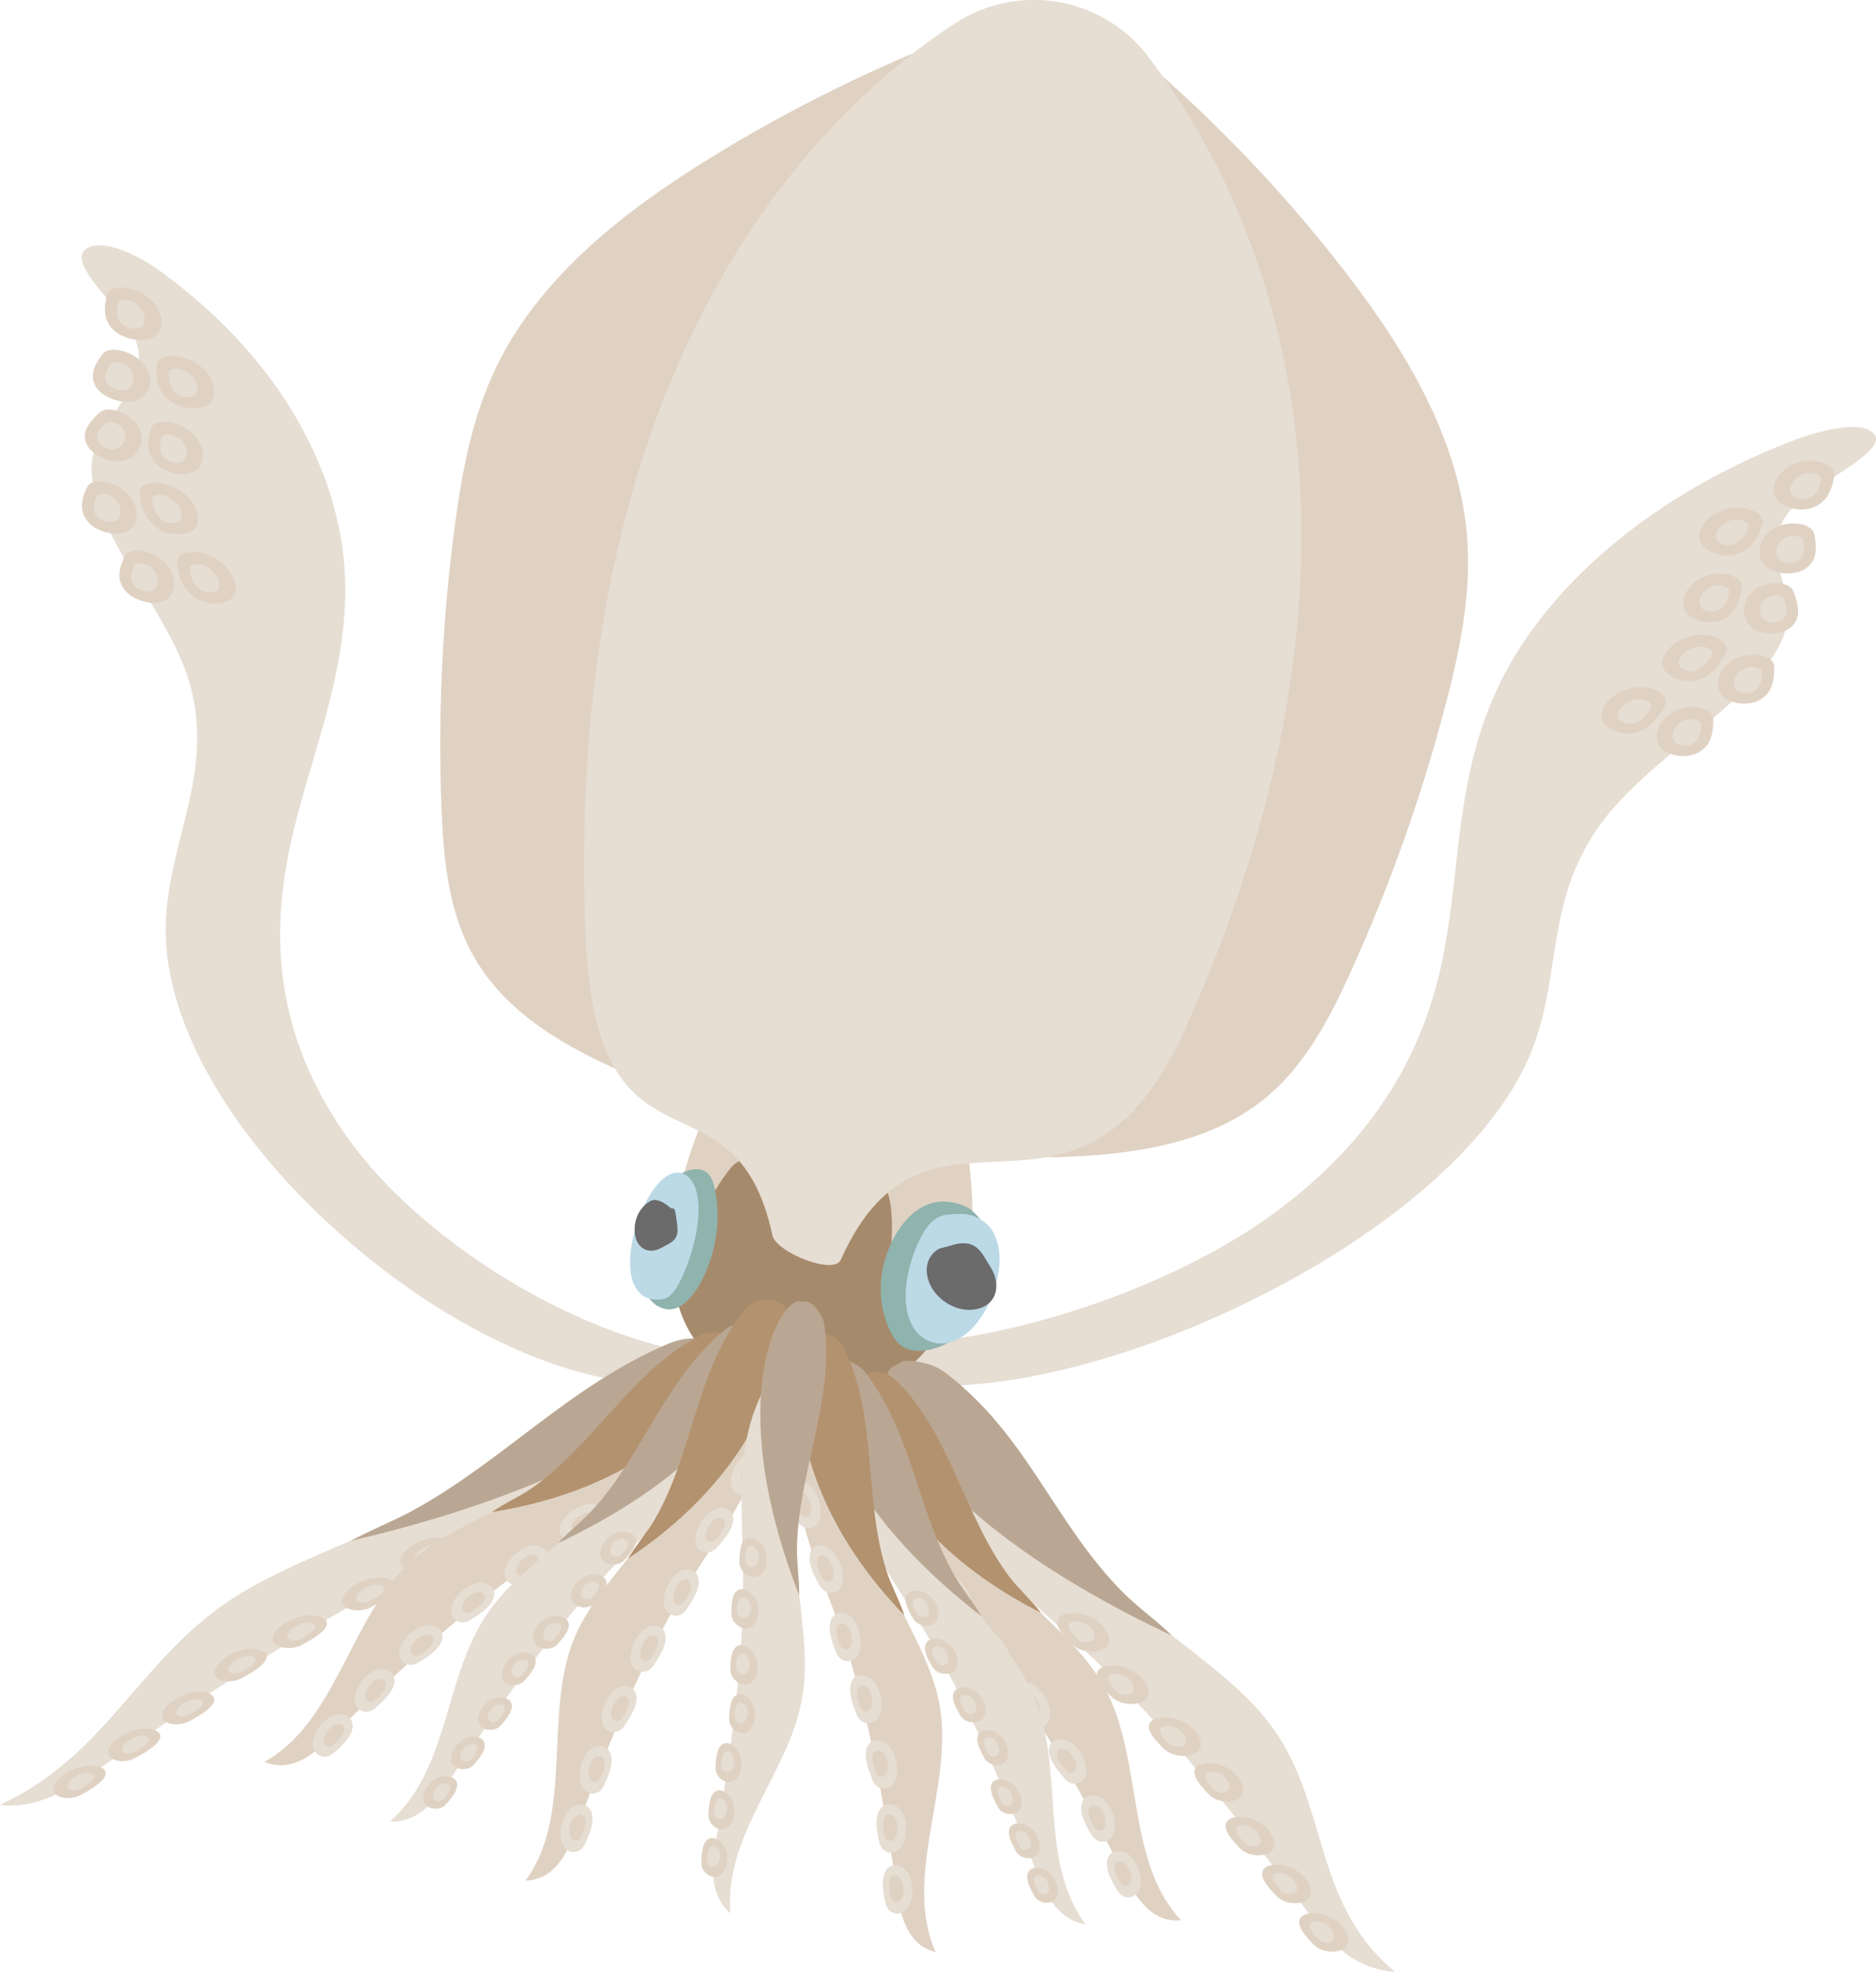 <?xml version="1.0" encoding="UTF-8"?>
<svg id="_レイヤー_2" data-name="レイヤー 2" xmlns="http://www.w3.org/2000/svg" width="120" height="126.15" viewBox="0 0 120 126.15">
  <defs>
    <style>
      .cls-1 {
        fill: #baa793;
      }

      .cls-2 {
        fill: #a68a6c;
      }

      .cls-3 {
        fill: #8fb3ad;
      }

      .cls-4 {
        fill: #6b6b6b;
      }

      .cls-5 {
        fill: #b3926f;
      }

      .cls-6 {
        fill: #e0d2c3;
      }

      .cls-7 {
        fill: #e6ddd3;
      }

      .cls-8 {
        fill: #bcd9e6;
      }
    </style>
  </defs>
  <g id="_コンテンツ" data-name="コンテンツ">
    <g>
      <g>
        <g>
          <g>
            <path class="cls-7" d="M47.2,86.88c-9.03-.37-19.94-7.16-24.83-13.91-4.9-6.75-5.03-13.25-3.8-18.91,1.23-5.66,3.7-10.89,3.5-17.03-.19-6.14-3.59-13.62-11.62-19.54-1.38-1.02-3.43-2.1-4.62-1.72-1.83.59.97,3.08,2.24,4.87,2.48,3.47-1.42,5.5-2.1,8.4-.9,3.84,3.98,8.98,5.77,13.53,2.5,6.34-1.14,11.13-1.14,16.93,0,6.08,4.26,13.4,11.45,19.69,3.48,3.05,7.75,5.93,12.44,7.73,4.7,1.81,9.83,2.38,12.69-.05Z"/>
            <g>
              <g>
                <path class="cls-6" d="M6.84,18.88c-.18.74-.29,1.61.5,2.3.73.63,2.11.76,2.66.26.22-.2.31-.46.33-.74.04-.66-.39-1.44-1.21-1.92s-2.11-.58-2.28.1Z"/>
                <path class="cls-6" d="M6.53,22.67c-.45.63-.89,1.4-.33,2.17.52.71,1.89,1.09,2.65.74.29-.14.49-.36.61-.6.29-.59.13-1.37-.54-1.96s-1.97-.93-2.39-.34Z"/>
                <path class="cls-6" d="M10.02,23.38c-.03.77.02,1.68.9,2.3.82.57,2.16.58,2.6,0,.17-.22.21-.5.18-.79-.08-.68-.63-1.44-1.51-1.85s-2.13-.39-2.16.33Z"/>
                <path class="cls-6" d="M6.33,26.42c-.58.55-1.18,1.24-.77,2.03.37.73,1.65,1.24,2.47.99.32-.1.56-.29.73-.51.41-.53.41-1.29-.13-1.93s-1.76-1.09-2.3-.58Z"/>
                <path class="cls-6" d="M9.64,27.45c-.19.73-.33,1.6.42,2.29.69.63,2.02.78,2.57.28.22-.19.31-.46.34-.73.06-.66-.33-1.44-1.12-1.92s-2.04-.59-2.21.08Z"/>
                <path class="cls-6" d="M5.57,31.16c-.31.68-.59,1.51.08,2.25.61.68,1.95.95,2.59.53.25-.17.39-.41.46-.67.16-.63-.12-1.42-.85-1.96s-1.99-.77-2.28-.14Z"/>
                <path class="cls-6" d="M8.93,31.57c.1.79.31,1.72,1.24,2.28.86.51,2.11.4,2.42-.22.12-.24.11-.53.03-.82-.19-.69-.84-1.42-1.73-1.76s-2.05-.2-1.95.53Z"/>
                <path class="cls-6" d="M7.97,35.58c-.31.68-.59,1.51.08,2.25.61.68,1.95.95,2.59.53.25-.17.39-.41.46-.67.16-.63-.12-1.42-.85-1.96-.73-.54-1.99-.77-2.28-.14Z"/>
                <path class="cls-6" d="M11.33,36c.1.79.31,1.72,1.24,2.28.86.51,2.11.4,2.42-.22.12-.24.11-.53.03-.82-.19-.69-.84-1.42-1.73-1.76s-2.05-.2-1.95.53Z"/>
              </g>
              <g>
                <path class="cls-7" d="M7.54,19.46c-.08.4-.13.89.27,1.26.36.34,1.04.41,1.3.13.1-.11.15-.25.15-.41.01-.36-.2-.79-.61-1.05s-1.04-.3-1.11.07Z"/>
                <path class="cls-7" d="M7.04,23.34c-.23.35-.46.77-.19,1.18.25.38.92.57,1.3.37.15-.08.25-.2.31-.34.15-.32.08-.75-.25-1.06s-.96-.47-1.17-.15Z"/>
                <path class="cls-7" d="M10.8,23.91c0,.42.04.92.49,1.26.41.31,1.07.32,1.27,0,.08-.12.09-.28.07-.43-.05-.37-.34-.79-.78-1.01s-1.05-.21-1.05.18Z"/>
                <path class="cls-7" d="M6.7,27.1c-.3.31-.61.69-.43,1.11.17.39.8.63,1.21.48.16-.06.28-.17.37-.29.21-.29.23-.7-.03-1.03s-.85-.55-1.13-.27Z"/>
                <path class="cls-7" d="M10.3,28.04c-.09.4-.15.88.22,1.25.34.34,1,.41,1.26.14.1-.11.15-.25.16-.4.02-.36-.17-.78-.56-1.04s-1-.31-1.08.06Z"/>
                <path class="cls-7" d="M6.16,31.79c-.15.38-.29.83.03,1.23.3.36.95.5,1.27.26.12-.09.19-.23.23-.37.08-.34-.06-.77-.41-1.06s-.98-.4-1.12-.05Z"/>
                <path class="cls-7" d="M9.74,32.04c.07.43.2.94.67,1.25.44.28,1.05.23,1.18-.11.05-.13.04-.29,0-.45-.11-.38-.45-.77-.9-.97s-1.02-.12-.95.28Z"/>
                <path class="cls-7" d="M8.55,36.22c-.15.38-.29.83.03,1.23.3.36.95.5,1.27.26.12-.09.19-.23.23-.37.08-.34-.06-.77-.41-1.06s-.98-.4-1.12-.05Z"/>
                <path class="cls-7" d="M12.14,36.47c.07.43.2.94.67,1.25.44.28,1.05.23,1.18-.11.05-.13.04-.29,0-.45-.11-.38-.45-.77-.9-.97s-1.02-.12-.95.28Z"/>
              </g>
            </g>
          </g>
          <g>
            <path class="cls-7" d="M52.02,85.75c8.8,1.47,21.92-2.68,29.28-8,7.35-5.33,10.04-11.38,11.08-16.93,1.05-5.54.74-10.94,3.34-16.64,2.6-5.71,8.8-12.03,18.82-15.94,1.73-.67,4.11-1.28,5.1-.68,1.52.92-2.14,2.69-4.06,4.1-3.74,2.75-.81,5.43-1.29,8.28-.65,3.78-7.35,7.6-10.86,11.49-4.9,5.43-3.29,10.65-5.57,16.07-2.39,5.69-9.35,11.68-18.72,16.12-4.54,2.15-9.76,3.98-14.97,4.73-5.21.74-10.36.24-12.14-2.6Z"/>
            <g>
              <g>
                <path class="cls-6" d="M117.33,30.46c-.14.77-.39,1.65-1.37,2.01-.9.33-2.16-.05-2.44-.74-.11-.27-.09-.56,0-.83.23-.65.92-1.24,1.84-1.39s2.09.23,1.96.94Z"/>
                <path class="cls-6" d="M116.06,34.2c.14.77.22,1.67-.59,2.19-.75.48-2.1.34-2.63-.27-.2-.24-.29-.52-.29-.8-.02-.67.44-1.36,1.27-1.68s2.1-.16,2.24.55Z"/>
                <path class="cls-6" d="M112.72,33.59c-.28.75-.69,1.6-1.72,1.87-.95.25-2.13-.25-2.28-.95-.06-.28.02-.56.16-.82.34-.62,1.14-1.14,2.08-1.21s2.03.42,1.77,1.11Z"/>
                <path class="cls-6" d="M114.73,37.86c.28.74.53,1.62-.14,2.23-.62.56-1.95.57-2.57.03-.24-.21-.37-.48-.43-.76-.14-.66.16-1.39.9-1.79s1.99-.39,2.25.3Z"/>
                <path class="cls-6" d="M111.41,37.63c-.13.77-.36,1.66-1.29,2.04-.86.35-2.09,0-2.37-.69-.11-.27-.09-.55,0-.83.21-.65.87-1.25,1.76-1.42s2.03.19,1.91.9Z"/>
                <path class="cls-6" d="M113.49,42.68c0,.77-.09,1.66-.97,2.12-.81.42-2.1.19-2.49-.46-.15-.25-.18-.54-.13-.81.11-.66.68-1.31,1.54-1.56s2.06,0,2.06.71Z"/>
                <path class="cls-6" d="M110.37,41.83c-.41.72-.97,1.53-2.01,1.72-.96.17-2.01-.4-2.03-1.11,0-.28.12-.55.31-.8.45-.59,1.31-1.04,2.23-1.04s1.88.56,1.5,1.23Z"/>
                <path class="cls-6" d="M109.59,46.03c0,.77-.09,1.66-.97,2.12-.81.42-2.1.19-2.49-.46-.15-.25-.18-.54-.13-.81.11-.66.68-1.31,1.54-1.56s2.06,0,2.06.71Z"/>
                <path class="cls-6" d="M106.47,45.18c-.41.72-.97,1.53-2.01,1.72-.96.17-2.01-.4-2.03-1.11,0-.28.12-.55.31-.8.45-.59,1.31-1.04,2.23-1.04s1.88.56,1.5,1.23Z"/>
              </g>
              <g>
                <path class="cls-7" d="M116.48,30.76c-.09.42-.25.9-.74,1.1-.46.19-1.08,0-1.2-.36-.05-.14-.03-.3.03-.45.13-.35.5-.68.96-.77s1.04.09.95.48Z"/>
                <path class="cls-7" d="M115.35,34.65c.06.42.09.91-.31,1.2-.37.27-1.04.2-1.29-.13-.1-.13-.13-.28-.13-.44,0-.36.23-.75.64-.92s1.03-.1,1.09.29Z"/>
                <path class="cls-7" d="M111.82,33.8c-.17.4-.41.87-.94,1.03-.49.15-1.07-.09-1.12-.47-.02-.15.03-.3.11-.44.2-.34.62-.63,1.09-.68s1.01.19.85.56Z"/>
                <path class="cls-7" d="M114.13,38.38c.14.41.26.89-.07,1.22-.31.31-.96.31-1.26.01-.12-.12-.18-.26-.21-.41-.07-.36.08-.76.44-.98s.97-.21,1.1.16Z"/>
                <path class="cls-7" d="M110.59,37.94c-.08.42-.22.9-.7,1.11-.44.2-1.04.03-1.16-.34-.05-.14-.03-.3.02-.45.12-.35.47-.69.92-.79s1,.07.93.46Z"/>
                <path class="cls-7" d="M112.71,43.07c-.02.42-.08.9-.53,1.16-.41.24-1.04.12-1.22-.22-.07-.13-.08-.29-.05-.44.07-.36.36-.72.79-.86s1.02-.02,1,.36Z"/>
                <path class="cls-7" d="M109.46,41.98c-.24.39-.55.82-1.09.94-.5.11-1.01-.17-1-.54,0-.15.08-.29.19-.43.25-.32.71-.57,1.18-.59s.94.26.72.62Z"/>
                <path class="cls-7" d="M108.82,46.41c-.02.42-.08.9-.53,1.16-.41.24-1.04.12-1.22-.22-.07-.13-.08-.29-.05-.44.07-.36.36-.72.79-.86s1.02-.02,1,.36Z"/>
                <path class="cls-7" d="M105.57,45.33c-.24.39-.55.82-1.09.94-.5.11-1.01-.17-1-.54,0-.15.08-.29.19-.43.25-.32.71-.57,1.18-.59s.94.26.72.62Z"/>
              </g>
            </g>
          </g>
        </g>
        <g>
          <g>
            <path class="cls-6" d="M61.69,71.61c.19,2.44.84,5.33.3,8.52-.4,2.36-1.25,4.28-2.37,5.76-2.6,3.43-6.68,4.51-10.16,3.3-4.95-1.66-6.33-5.03-6.43-8.11-.03-1.04.08-2.06.25-2.96-.11-2.23,1.6-7.05,4.03-11.39,4.91-8.79,12.77-15.62,14.38,4.87Z"/>
            <path class="cls-2" d="M59.61,85.89c-2.6,3.43-6.68,4.51-10.16,3.3-4.95-1.66-6.33-5.03-6.43-8.11.11-.16.21-.31.31-.47,1.24-1.93,2.01-4.21,3.45-5.95,1.44-1.75,9.33-.7,10.01,1.63.47,1.6.17,3.3.18,4.97.01,1.67.51,3.57,1.9,4.29.23.12.49.22.73.34Z"/>
          </g>
          <g>
            <g>
              <path class="cls-3" d="M62.25,77.51c1.2,1.11,1.76,2.75,1.48,4.33-.28,1.58-1.41,3.09-2.97,3.99-.95.55-2.26.85-3.09.27-.32-.23-.53-.56-.7-.89-.98-1.97-.82-4.4.42-6.4.59-.95,1.55-1.87,2.75-1.94.81-.05,1.66.21,2.12.64Z"/>
              <path class="cls-8" d="M63.15,78.33c.47.42.74,1.18.78,1.98s-.12,1.64-.4,2.41c-.49,1.37-1.38,2.57-2.43,3.03-1.05.46-2.23.09-2.8-1.05-.68-1.37-.34-3.42.35-5.02.3-.69.68-1.38,1.21-1.72.29-.19.61-.26.92-.28.7-.05,1.5-.13,2.37.64Z"/>
              <path class="cls-4" d="M63.01,83.54c-.51.29-1.2.33-1.84.11s-1.23-.69-1.57-1.27c-.36-.62-.43-1.35-.14-1.89.12-.23.3-.42.52-.56.22-.13.5-.14.76-.23,1.75-.6,2.06.49,2.61,1.34.55.85.56,1.99-.34,2.5Z"/>
            </g>
            <g>
              <path class="cls-3" d="M41.51,82.99c-.66-1.15-.84-2.75-.49-4.23s1.24-2.83,2.34-3.56c.67-.45,1.55-.63,2.02-.02.18.24.28.57.35.9.42,1.95.05,4.25-.96,6.05-.48.85-1.2,1.65-1.98,1.63-.53-.02-1.04-.33-1.29-.77Z"/>
              <path class="cls-8" d="M40.62,82.3c-.27-.45-.36-1.22-.3-2.02s.27-1.61.54-2.35c.49-1.32,1.21-2.43,1.97-2.8.75-.37,1.51.09,1.76,1.26.3,1.41-.16,3.41-.8,4.94-.28.66-.61,1.31-1,1.6-.22.16-.44.2-.65.2-.47-.01-1.02.01-1.52-.83Z"/>
              <path class="cls-4" d="M40.7,79.29c-.15-.42-.14-.96.03-1.42s.51-.86.89-1.05c.41-.2.92.15,1.25.43.14.12.22-.03.29.15.07.18.18,1.06.18,1.27,0,.74-.51.85-1.08,1.17s-1.29.19-1.57-.56Z"/>
            </g>
          </g>
        </g>
        <g>
          <g>
            <g>
              <path class="cls-7" d="M45.79,86.51c-.06.66-.95,1.15-1.68,1.62-2.2,1.41-3.46,3.33-5.23,4.98-3.16,2.97-7.83,5.02-12.14,7.25-7.48,3.87-14.12,8.43-20.7,12.98-1.66,1.15-3.76,2.41-6.04,2.11,6.68-3.07,8.81-9.06,14.49-12.94,2.33-1.59,5.17-2.75,7.96-3.97,1.34-.58,2.66-1.18,3.91-1.83,6-3.14,10.29-7.68,16.75-10.35,1.19-.49,2.12-.54,2.49-.27.13.1.19.23.18.4Z"/>
              <path class="cls-1" d="M45.26,85.69c.27.06.31.3.51.46,1.05.82-4.43,8.01-23.32,12.41,1.28-.7,2.63-1.22,3.87-1.89,5.93-3.23,10.06-8.02,16.49-10.74.87-.37,1.84-.38,2.45-.23Z"/>
            </g>
            <g>
              <g>
                <path class="cls-6" d="M5.19,114.81c.74-.41,1.57-.92,1.57-1.38,0-.43-.87-.62-1.69-.38-.32.1-.61.24-.86.4-.58.38-.93.87-.74,1.22s1.03.52,1.72.13Z"/>
                <path class="cls-6" d="M8.69,112.44c.74-.41,1.57-.92,1.57-1.38,0-.43-.87-.62-1.69-.38-.32.1-.61.24-.86.4-.58.38-.93.87-.74,1.22s1.03.52,1.72.13Z"/>
                <path class="cls-6" d="M12.14,110.09c.74-.41,1.57-.92,1.57-1.38,0-.43-.87-.62-1.69-.38-.32.1-.61.24-.86.4-.58.38-.93.87-.74,1.22s1.03.52,1.72.13Z"/>
                <path class="cls-6" d="M15.49,107.34c.74-.41,1.57-.92,1.57-1.38,0-.43-.87-.62-1.69-.38-.32.1-.61.24-.86.4-.58.38-.93.87-.74,1.22s1.03.52,1.72.13Z"/>
                <path class="cls-6" d="M19.32,105.21c.76-.41,1.6-.9,1.59-1.37-.02-.44-.94-.65-1.79-.41-.33.09-.63.24-.88.39-.6.38-.94.87-.73,1.23s1.11.54,1.81.17Z"/>
                <path class="cls-6" d="M23.74,102.8c.76-.41,1.6-.9,1.59-1.37-.02-.44-.94-.65-1.79-.41-.33.09-.63.24-.88.39-.6.38-.94.87-.73,1.23s1.11.54,1.81.17Z"/>
                <path class="cls-6" d="M27.48,100.23c.76-.41,1.6-.9,1.59-1.37-.02-.44-.94-.65-1.79-.41-.33.09-.63.24-.88.39-.6.38-.94.87-.73,1.23s1.11.54,1.81.17Z"/>
              </g>
              <g>
                <path class="cls-7" d="M5.18,114.41c.4-.23.83-.51.86-.75.02-.23-.4-.33-.83-.19-.17.05-.32.14-.45.22-.31.21-.51.48-.44.66s.49.27.86.05Z"/>
                <path class="cls-7" d="M8.68,112.04c.4-.23.83-.51.86-.75.02-.23-.4-.33-.83-.19-.17.05-.32.14-.45.22-.31.21-.51.48-.44.66s.49.27.86.05Z"/>
                <path class="cls-7" d="M12.13,109.69c.4-.23.83-.51.86-.75.02-.23-.4-.33-.83-.19-.17.05-.32.14-.45.22-.31.21-.51.48-.44.66s.49.27.86.05Z"/>
                <path class="cls-7" d="M15.47,106.94c.4-.23.83-.51.86-.75.02-.23-.4-.33-.83-.19-.17.05-.32.14-.45.22-.31.21-.51.48-.44.66s.49.27.86.05Z"/>
                <path class="cls-7" d="M19.29,104.81c.4-.22.85-.5.87-.75.02-.23-.44-.34-.88-.2-.17.05-.33.13-.46.22-.32.21-.52.47-.43.66s.53.28.9.07Z"/>
                <path class="cls-7" d="M23.71,102.39c.4-.22.85-.5.87-.75.02-.23-.44-.34-.88-.2-.17.05-.33.13-.46.22-.32.21-.52.47-.43.66s.53.28.9.07Z"/>
                <path class="cls-7" d="M27.45,99.82c.4-.22.85-.5.87-.75.02-.23-.44-.34-.88-.2-.17.05-.33.13-.46.22-.32.21-.52.47-.43.66s.53.28.9.07Z"/>
              </g>
            </g>
          </g>
          <g>
            <g>
              <path class="cls-6" d="M47.16,86.51c.02.76-.57,1.18-1.05,1.61-1.45,1.28-2.17,3.3-3.29,4.94-1.99,2.93-5.17,4.56-8.06,6.45-5.03,3.28-9.38,7.49-13.69,11.71-1.09,1.07-2.48,2.18-4.16,1.48,4.53-2.48,5.47-9.09,9.2-12.66,1.53-1.46,3.47-2.36,5.37-3.32.91-.46,1.81-.93,2.65-1.49,4.03-2.67,6.68-7.24,11.1-9.3.81-.38,1.48-.29,1.78.09.1.13.16.3.17.5Z"/>
              <path class="cls-5" d="M47.06,85.85c.31.31.3.63.24.73-3.15,6-9.33,9.13-15.84,10.14.86-.6,1.79-.98,2.62-1.57,3.97-2.79,6.48-7.68,10.87-9.79.81-.39,1.8.07,2.12.49Z"/>
            </g>
            <g>
              <g>
                <path class="cls-7" d="M21.31,112.16c.58-.49,1.22-1.09,1.25-1.73.03-.59-.6-.95-1.23-.7-.24.1-.47.27-.66.46-.46.46-.75,1.1-.63,1.6s.73.82,1.26.37Z"/>
                <path class="cls-7" d="M23.98,109.28c.58-.49,1.22-1.09,1.25-1.73.03-.59-.6-.95-1.23-.7-.24.1-.47.27-.66.46-.46.46-.75,1.1-.63,1.6s.73.82,1.26.37Z"/>
                <path class="cls-7" d="M26.76,106.35c.66-.39,1.4-.89,1.53-1.51.12-.57-.45-1.01-1.12-.85-.26.06-.51.2-.74.36-.53.38-.93.96-.89,1.47s.6.9,1.21.53Z"/>
                <path class="cls-7" d="M30.07,103.63c.66-.39,1.4-.89,1.53-1.51.12-.57-.45-1.01-1.12-.85-.26.06-.51.2-.74.36-.53.38-.93.96-.89,1.47s.6.9,1.21.53Z"/>
                <path class="cls-7" d="M33.5,101.24c.66-.39,1.4-.89,1.53-1.51.12-.57-.45-1.01-1.12-.85-.26.06-.51.2-.74.36-.53.38-.93.96-.89,1.47s.6.9,1.21.53Z"/>
                <path class="cls-7" d="M36.95,98.46c.71-.32,1.52-.72,1.73-1.31.2-.54-.33-1.04-1.02-.95-.27.03-.54.14-.79.27-.58.32-1.05.84-1.08,1.34s.5.94,1.15.65Z"/>
                <path class="cls-7" d="M40.57,96.01c.71-.32,1.52-.72,1.73-1.31.2-.54-.33-1.04-1.02-.95-.27.03-.54.14-.79.27-.58.32-1.05.84-1.08,1.34-.02.5.5.94,1.15.65Z"/>
              </g>
              <g>
                <path class="cls-6" d="M21.33,111.61c.31-.27.65-.6.69-.94.03-.31-.28-.49-.6-.34-.13.06-.25.15-.35.26-.25.25-.41.6-.37.86s.35.42.63.17Z"/>
                <path class="cls-6" d="M24,108.73c.31-.27.65-.6.69-.94.03-.31-.28-.49-.6-.34-.13.06-.25.15-.35.26-.25.25-.41.6-.37.86s.35.42.63.17Z"/>
                <path class="cls-6" d="M26.87,105.82c.35-.22.75-.5.84-.82.08-.3-.2-.51-.55-.42-.14.04-.27.11-.39.2-.29.21-.51.52-.51.79s.28.45.61.25Z"/>
                <path class="cls-6" d="M30.17,103.09c.35-.22.75-.5.84-.82.08-.3-.2-.51-.55-.42-.14.04-.27.11-.39.2-.29.21-.51.52-.51.79s.28.45.61.25Z"/>
                <path class="cls-6" d="M33.61,100.71c.35-.22.75-.5.84-.82.08-.3-.2-.51-.55-.42-.14.04-.27.11-.39.2-.29.21-.51.52-.51.79s.28.45.61.25Z"/>
                <path class="cls-6" d="M37.12,97.95c.38-.18.82-.41.95-.71.12-.28-.14-.53-.5-.47-.14.02-.29.08-.42.16-.32.18-.58.46-.61.72s.23.48.58.31Z"/>
                <path class="cls-6" d="M40.74,95.5c.38-.18.82-.41.95-.71.12-.28-.14-.53-.5-.47-.14.02-.29.08-.42.16-.32.18-.58.46-.61.72s.23.48.58.31Z"/>
              </g>
            </g>
          </g>
          <g>
            <g>
              <path class="cls-7" d="M48.72,85.34c.18.62-.31,1.16-.68,1.66-1.13,1.51-1.42,3.41-2.15,5.12-1.32,3.05-4.04,5.4-6.44,7.87-4.17,4.29-7.5,9.15-10.78,14-.83,1.22-1.94,2.59-3.71,2.53,3.85-3.47,3.4-9.24,6.26-13.37,1.17-1.69,2.86-3.04,4.49-4.43.78-.67,1.55-1.34,2.25-2.07,3.33-3.48,4.95-8.09,8.78-11.18.7-.57,1.36-.7,1.73-.48.13.08.22.2.27.36Z"/>
              <path class="cls-1" d="M48.07,84.62c.22.03.33.25.52.38,1.04.67-.55,7.86-12.89,13.71.7-.77,1.52-1.38,2.2-2.12,3.25-3.56,4.66-8.39,8.46-11.52.51-.42,1.22-.52,1.71-.44Z"/>
            </g>
            <g>
              <g>
                <path class="cls-6" d="M28.53,115.42c.4-.45.84-1,.68-1.43-.14-.4-.85-.5-1.36-.19-.2.12-.36.28-.49.45-.3.41-.39.9-.13,1.2s.93.38,1.3-.04Z"/>
                <path class="cls-6" d="M30.3,112.89c.4-.45.84-1,.68-1.43-.14-.4-.85-.5-1.36-.19-.2.12-.36.28-.49.45-.3.41-.39.9-.13,1.2s.93.38,1.3-.04Z"/>
                <path class="cls-6" d="M32.03,110.38c.4-.45.84-1,.68-1.43-.14-.4-.85-.5-1.36-.19-.2.12-.36.28-.49.45-.3.41-.39.9-.13,1.2s.93.38,1.3-.04Z"/>
                <path class="cls-6" d="M33.55,107.51c.4-.45.84-1,.68-1.43-.14-.4-.85-.5-1.36-.19-.2.12-.36.28-.49.45-.3.41-.39.9-.13,1.2s.93.38,1.3-.04Z"/>
                <path class="cls-6" d="M35.65,105.18c.42-.45.87-.99.7-1.42-.16-.4-.91-.52-1.45-.22-.21.12-.38.28-.51.45-.31.4-.4.89-.12,1.21s.99.4,1.38-.01Z"/>
                <path class="cls-6" d="M38.07,102.53c.42-.45.87-.99.7-1.42-.16-.4-.91-.52-1.45-.22-.21.12-.38.28-.51.45-.31.4-.4.89-.12,1.21s.99.4,1.38-.01Z"/>
                <path class="cls-6" d="M39.94,99.79c.42-.45.87-.99.7-1.42-.16-.4-.91-.52-1.45-.22-.21.12-.38.28-.51.45-.31.4-.4.89-.12,1.21s.99.4,1.38-.01Z"/>
              </g>
              <g>
                <path class="cls-7" d="M28.39,115.05c.21-.25.44-.55.38-.78-.06-.22-.4-.26-.67-.09-.1.07-.19.16-.25.25-.16.22-.22.49-.1.65s.45.2.64-.03Z"/>
                <path class="cls-7" d="M30.15,112.52c.21-.25.44-.55.38-.78-.06-.22-.4-.26-.67-.09-.1.07-.19.16-.25.25-.16.22-.22.49-.1.65s.45.2.64-.03Z"/>
                <path class="cls-7" d="M31.89,110.01c.21-.25.44-.55.38-.78-.06-.22-.4-.26-.67-.09-.1.07-.19.16-.25.25-.16.22-.22.49-.1.65s.45.2.64-.03Z"/>
                <path class="cls-7" d="M33.41,107.14c.21-.25.44-.55.38-.78-.06-.22-.4-.26-.67-.09-.1.07-.19.16-.25.25-.16.22-.22.49-.1.65s.45.2.64-.03Z"/>
                <path class="cls-7" d="M35.49,104.81c.22-.25.46-.54.39-.78-.07-.22-.43-.27-.71-.11-.11.06-.2.15-.27.25-.16.22-.22.49-.09.66s.48.21.68-.02Z"/>
                <path class="cls-7" d="M37.91,102.15c.22-.25.46-.54.39-.78-.07-.22-.43-.27-.71-.11-.11.06-.2.15-.27.25-.16.22-.22.49-.09.66s.48.21.68-.02Z"/>
                <path class="cls-7" d="M39.78,99.41c.22-.25.46-.54.39-.78-.07-.22-.43-.27-.71-.11-.11.06-.2.15-.27.25-.16.22-.22.49-.09.66s.48.21.68-.02Z"/>
              </g>
            </g>
          </g>
          <g>
            <g>
              <path class="cls-6" d="M50.16,83.86c.34.68-.03,1.31-.29,1.9-.78,1.77-.6,3.91-.92,5.86-.58,3.5-2.78,6.31-4.63,9.23-3.2,5.08-5.39,10.73-7.54,16.37-.54,1.42-1.34,3.02-3.17,3.08,3.08-4.15,1.17-10.54,3.06-15.35.78-1.97,2.16-3.59,3.49-5.26.63-.8,1.25-1.61,1.78-2.46,2.54-4.11,3.04-9.37,6.19-13.08.58-.68,1.22-.88,1.65-.66.15.08.27.2.36.38Z"/>
              <path class="cls-5" d="M49.79,83.3c.41.15.53.45.53.57-.35,6.77-4.66,12.19-10.15,15.83.53-.9,1.21-1.64,1.72-2.52,2.44-4.2,2.67-9.69,5.78-13.44.57-.69,1.67-.69,2.13-.44Z"/>
            </g>
            <g>
              <g>
                <path class="cls-7" d="M37.41,117.97c.32-.68.65-1.5.41-2.09-.22-.55-.95-.61-1.41-.12-.18.19-.31.44-.41.69-.22.61-.22,1.31.1,1.72s1.01.44,1.3-.19Z"/>
                <path class="cls-7" d="M38.63,114.23c.32-.68.65-1.5.41-2.09-.22-.55-.95-.61-1.41-.12-.18.19-.31.44-.41.69-.22.61-.22,1.31.1,1.72s1.01.44,1.3-.19Z"/>
                <path class="cls-7" d="M39.93,110.41c.43-.63.9-1.39.76-2.01-.12-.57-.83-.73-1.37-.3-.21.16-.38.39-.52.63-.32.57-.44,1.26-.19,1.7s.92.56,1.32-.02Z"/>
                <path class="cls-7" d="M41.79,106.55c.43-.63.9-1.39.76-2.01-.12-.57-.83-.73-1.37-.3-.21.16-.38.39-.52.63-.32.57-.44,1.26-.19,1.7s.92.56,1.32-.02Z"/>
                <path class="cls-7" d="M43.91,102.96c.43-.63.9-1.39.76-2.01-.12-.57-.83-.73-1.37-.3-.21.16-.38.39-.52.63-.32.57-.44,1.26-.19,1.7s.92.56,1.32-.02Z"/>
                <path class="cls-7" d="M45.88,98.98c.51-.58,1.08-1.29,1.02-1.91-.05-.58-.74-.8-1.33-.44-.23.14-.43.35-.6.57-.4.53-.6,1.21-.42,1.67s.85.65,1.32.11Z"/>
                <path class="cls-7" d="M48.14,95.25c.51-.58,1.08-1.29,1.02-1.91-.05-.58-.74-.8-1.33-.44-.23.14-.43.35-.6.57-.4.53-.6,1.21-.42,1.67s.85.65,1.32.11Z"/>
              </g>
              <g>
                <path class="cls-6" d="M37.19,117.46c.17-.37.34-.82.23-1.14-.1-.3-.46-.33-.69-.06-.09.1-.16.24-.21.38-.12.33-.12.72.02.94s.49.24.64-.11Z"/>
                <path class="cls-6" d="M38.41,113.73c.17-.37.34-.82.23-1.14-.1-.3-.46-.33-.69-.06-.09.1-.16.24-.21.38-.12.33-.12.72.02.94s.49.24.64-.11Z"/>
                <path class="cls-6" d="M39.8,109.88c.23-.35.47-.77.42-1.1-.05-.31-.4-.38-.67-.15-.11.09-.2.22-.27.35-.17.31-.24.69-.13.93s.44.3.66-.03Z"/>
                <path class="cls-6" d="M41.66,106.03c.23-.35.47-.77.42-1.1-.05-.31-.4-.38-.67-.15-.11.09-.2.22-.27.35-.17.31-.24.69-.13.93s.44.3.66-.03Z"/>
                <path class="cls-6" d="M43.78,102.43c.23-.35.47-.77.42-1.1-.05-.31-.4-.38-.67-.15-.11.09-.2.22-.27.35-.17.31-.24.69-.13.93s.44.3.66-.03Z"/>
                <path class="cls-6" d="M45.82,98.45c.27-.32.57-.71.56-1.05,0-.31-.34-.42-.65-.22-.12.08-.23.2-.32.32-.21.29-.33.66-.25.9s.4.34.66.04Z"/>
                <path class="cls-6" d="M48.09,94.71c.27-.32.57-.71.56-1.05,0-.31-.34-.42-.65-.22-.12.08-.23.2-.32.32-.21.29-.33.66-.25.9s.4.34.66.04Z"/>
              </g>
            </g>
          </g>
          <g>
            <g>
              <path class="cls-7" d="M56.93,87.74c-.32.67.35,1.34.86,1.96,1.54,1.86,1.79,4.03,2.72,6.05,1.67,3.61,5.48,6.64,8.81,9.76,5.78,5.42,10.26,11.35,14.67,17.26,1.11,1.49,2.64,3.18,5.25,3.37-5.38-4.45-4.19-10.86-8.04-15.9-1.58-2.07-3.95-3.83-6.23-5.62-1.09-.86-2.17-1.73-3.13-2.64-4.61-4.38-6.58-9.79-11.96-13.81-.99-.74-1.95-.99-2.51-.79-.2.07-.34.19-.42.36Z"/>
              <path class="cls-1" d="M57.97,87.04c-.32,0-.51.24-.8.35-1.6.59.1,8.89,17.8,17.24-.97-.96-2.12-1.76-3.06-2.69-4.48-4.46-6.13-10.09-11.45-14.14-.72-.55-1.75-.76-2.49-.75Z"/>
            </g>
            <g>
              <g>
                <path class="cls-6" d="M84.05,124.41c-.56-.57-1.15-1.24-.88-1.7.25-.43,1.3-.44,2.03-.02.29.16.51.37.68.58.41.5.49,1.06.09,1.37s-1.41.29-1.92-.23Z"/>
                <path class="cls-6" d="M81.68,121.31c-.56-.57-1.15-1.24-.88-1.7.25-.43,1.3-.44,2.03-.02.29.16.51.37.68.58.41.5.49,1.06.09,1.37s-1.41.29-1.92-.23Z"/>
                <path class="cls-6" d="M79.34,118.25c-.56-.57-1.15-1.24-.88-1.7.25-.43,1.3-.44,2.03-.02.29.16.51.37.68.58.41.5.49,1.06.09,1.37s-1.41.29-1.92-.23Z"/>
                <path class="cls-6" d="M77.35,114.81c-.56-.57-1.15-1.24-.88-1.7.25-.43,1.3-.44,2.03-.02.29.16.51.37.68.58.41.5.49,1.06.09,1.37s-1.41.29-1.92-.23Z"/>
                <path class="cls-6" d="M74.47,111.89c-.58-.56-1.2-1.23-.9-1.7.27-.43,1.38-.45,2.16-.03.3.16.54.37.72.58.42.5.5,1.06.07,1.37s-1.5.3-2.04-.22Z"/>
                <path class="cls-6" d="M71.13,108.57c-.58-.56-1.2-1.23-.9-1.7.27-.43,1.38-.45,2.16-.03.3.16.54.37.72.58.42.5.5,1.06.07,1.37s-1.5.3-2.04-.22Z"/>
                <path class="cls-6" d="M68.61,105.22c-.58-.56-1.2-1.23-.9-1.7.27-.43,1.38-.45,2.16-.03.3.16.54.37.72.58.42.5.5,1.06.07,1.37s-1.5.3-2.04-.22Z"/>
              </g>
              <g>
                <path class="cls-7" d="M84.3,124.01c-.29-.31-.6-.68-.49-.93.11-.23.62-.24.99,0,.15.09.26.2.35.32.22.27.28.58.09.75s-.68.16-.95-.13Z"/>
                <path class="cls-7" d="M81.92,120.92c-.29-.31-.6-.68-.49-.93.11-.23.62-.24.99,0,.15.09.26.2.35.32.22.27.28.58.09.75s-.68.16-.95-.13Z"/>
                <path class="cls-7" d="M79.59,117.86c-.29-.31-.6-.68-.49-.93.11-.23.62-.24.99,0,.15.09.26.2.35.32.22.27.28.58.09.75s-.68.16-.95-.13Z"/>
                <path class="cls-7" d="M77.6,114.42c-.29-.31-.6-.68-.49-.93.11-.23.62-.24.99,0,.15.09.26.2.35.32.22.27.28.58.09.75s-.68.16-.95-.13Z"/>
                <path class="cls-7" d="M74.74,111.5c-.3-.31-.63-.67-.5-.93.12-.23.66-.24,1.06-.02.15.09.28.2.37.32.22.27.28.58.08.75s-.73.17-1.01-.12Z"/>
                <path class="cls-7" d="M71.4,108.17c-.3-.31-.63-.67-.5-.93.12-.23.66-.24,1.06-.02.15.09.28.2.37.32.22.27.28.58.08.75s-.73.17-1.01-.12Z"/>
                <path class="cls-7" d="M68.88,104.82c-.3-.31-.63-.67-.5-.93.12-.23.66-.24,1.06-.02.15.09.28.2.37.32.22.27.28.58.08.75s-.73.17-1.01-.12Z"/>
              </g>
            </g>
          </g>
          <g>
            <g>
              <path class="cls-6" d="M54.77,88.64c-.25.72.18,1.3.51,1.85.99,1.66,1.06,3.81,1.62,5.71,1,3.4,3.52,5.93,5.7,8.61,3.78,4.67,6.64,10.01,9.44,15.35.71,1.35,1.69,2.84,3.51,2.68-3.55-3.75-2.42-10.33-4.88-14.87-1.01-1.86-2.58-3.31-4.09-4.81-.72-.72-1.44-1.44-2.07-2.23-3.02-3.78-4.14-8.94-7.71-12.25-.66-.61-1.32-.73-1.72-.46-.14.09-.25.24-.31.42Z"/>
              <path class="cls-5" d="M55.06,88.03c-.39.19-.47.51-.45.62,1.16,6.68,6.08,11.55,11.97,14.51-.63-.83-1.4-1.49-2.01-2.29-2.92-3.88-3.81-9.3-7.34-12.65-.65-.62-1.74-.49-2.17-.18Z"/>
            </g>
            <g>
              <g>
                <path class="cls-7" d="M71.5,120.97c-.4-.64-.83-1.41-.66-2.03.15-.57.87-.72,1.38-.29.2.17.36.4.49.64.29.58.37,1.27.11,1.71s-.95.56-1.32-.04Z"/>
                <path class="cls-7" d="M69.85,117.41c-.4-.64-.83-1.41-.66-2.03.15-.57.87-.72,1.38-.29.2.17.36.4.49.64.29.58.37,1.27.11,1.71s-.95.56-1.32-.04Z"/>
                <path class="cls-7" d="M68.1,113.77c-.51-.58-1.06-1.28-1-1.9.06-.58.74-.82,1.33-.47.23.14.43.34.59.57.39.53.59,1.2.4,1.67s-.85.67-1.32.14Z"/>
                <path class="cls-7" d="M65.79,110.16c-.51-.58-1.06-1.28-1-1.9.06-.58.74-.82,1.33-.47.23.14.43.34.59.57.39.53.59,1.2.4,1.67s-.85.67-1.32.14Z"/>
                <path class="cls-7" d="M63.25,106.85c-.51-.58-1.06-1.28-1-1.9.06-.58.74-.82,1.33-.47.23.14.43.34.59.57.39.53.59,1.2.4,1.67s-.85.67-1.32.14Z"/>
                <path class="cls-7" d="M60.82,103.14c-.58-.52-1.22-1.15-1.25-1.78-.02-.58.63-.88,1.27-.59.25.11.47.3.67.5.46.48.74,1.13.61,1.61s-.76.75-1.3.27Z"/>
                <path class="cls-7" d="M58.13,99.7c-.58-.52-1.22-1.15-1.25-1.78-.02-.58.63-.88,1.27-.59.25.11.47.3.67.5.46.48.74,1.13.61,1.61s-.76.75-1.3.27Z"/>
              </g>
              <g>
                <path class="cls-6" d="M71.66,120.44c-.21-.35-.43-.77-.37-1.11.06-.31.41-.38.68-.14.1.09.19.22.25.35.16.32.21.7.09.93s-.46.29-.65-.03Z"/>
                <path class="cls-6" d="M70,116.88c-.21-.35-.43-.77-.37-1.11.06-.31.41-.38.68-.14.1.09.19.22.25.35.16.32.21.7.09.93s-.46.29-.65-.03Z"/>
                <path class="cls-6" d="M68.16,113.23c-.27-.32-.56-.7-.55-1.04.01-.31.35-.43.65-.23.12.08.22.19.31.31.21.29.33.66.24.9s-.41.35-.65.05Z"/>
                <path class="cls-6" d="M65.85,109.62c-.27-.32-.56-.7-.55-1.04.01-.31.35-.43.65-.23.12.08.22.19.31.31.21.29.33.66.24.9s-.41.35-.65.05Z"/>
                <path class="cls-6" d="M63.31,106.31c-.27-.32-.56-.7-.55-1.04.01-.31.35-.43.65-.23.12.08.22.19.31.31.21.29.33.66.24.9s-.41.35-.65.05Z"/>
                <path class="cls-6" d="M60.82,102.6c-.31-.29-.65-.64-.68-.97-.03-.31.29-.46.62-.29.13.07.25.17.35.28.25.27.41.61.36.87s-.36.38-.65.12Z"/>
                <path class="cls-6" d="M58.12,99.16c-.31-.29-.65-.64-.68-.97-.03-.31.29-.46.62-.29.13.07.25.17.35.28.25.27.41.61.36.87s-.36.38-.65.12Z"/>
              </g>
            </g>
          </g>
          <g>
            <g>
              <path class="cls-7" d="M52.95,87.52c-.31.57.05,1.2.31,1.77.78,1.72.64,3.64.99,5.46.62,3.27,2.78,6.14,4.59,9.08,3.14,5.1,5.34,10.55,7.5,16,.54,1.37,1.34,2.95,3.08,3.27-3.01-4.22-1.32-9.76-3.22-14.41-.78-1.91-2.13-3.59-3.42-5.3-.62-.82-1.22-1.65-1.75-2.5-2.5-4.12-3.08-8.97-6.15-12.81-.57-.71-1.18-.98-1.59-.85-.14.05-.26.14-.34.29Z"/>
              <path class="cls-1" d="M53.75,86.97c-.22-.01-.38.18-.59.25-1.16.42-1.17,7.79,9.62,16.17-.52-.9-1.18-1.67-1.69-2.54-2.41-4.18-2.74-9.2-5.76-13.08-.41-.52-1.08-.77-1.57-.8Z"/>
            </g>
            <g>
              <g>
                <path class="cls-6" d="M66.15,121.26c-.3-.53-.6-1.15-.36-1.54.23-.36.94-.3,1.37.11.17.16.3.35.38.55.2.46.19.96-.13,1.2s-.99.17-1.27-.32Z"/>
                <path class="cls-6" d="M64.98,118.41c-.3-.53-.6-1.15-.36-1.54.23-.36.94-.3,1.37.11.17.16.3.35.38.55.2.46.19.96-.13,1.2s-.99.17-1.27-.32Z"/>
                <path class="cls-6" d="M63.83,115.59c-.3-.53-.6-1.15-.36-1.54.23-.36.94-.3,1.37.11.17.16.3.35.38.55.2.46.19.96-.13,1.2s-.99.17-1.27-.32Z"/>
                <path class="cls-6" d="M62.96,112.45c-.3-.53-.6-1.15-.36-1.54.23-.36.94-.3,1.37.11.17.16.3.35.38.55.2.46.19.96-.13,1.2s-.99.17-1.27-.32Z"/>
                <path class="cls-6" d="M61.42,109.72c-.31-.53-.64-1.15-.37-1.54.24-.36,1-.31,1.46.1.18.16.31.35.4.55.22.46.19.96-.14,1.21s-1.06.18-1.34-.31Z"/>
                <path class="cls-6" d="M59.63,106.61c-.31-.53-.64-1.15-.37-1.54.24-.36,1-.31,1.46.1.18.16.31.35.4.55.22.46.19.96-.14,1.21s-1.06.18-1.34-.31Z"/>
                <path class="cls-6" d="M58.4,103.53c-.31-.53-.64-1.15-.37-1.54.24-.36,1-.31,1.46.1.18.16.31.35.4.55.22.46.19.96-.14,1.21s-1.06.18-1.34-.31Z"/>
              </g>
              <g>
                <path class="cls-7" d="M66.37,120.93c-.15-.29-.31-.63-.2-.84.1-.2.45-.17.67.05.09.09.15.19.19.3.11.25.11.53-.05.66s-.48.1-.62-.17Z"/>
                <path class="cls-7" d="M65.2,118.08c-.15-.29-.31-.63-.2-.84.1-.2.45-.17.67.05.09.09.15.19.19.3.11.25.11.53-.05.66s-.48.1-.62-.17Z"/>
                <path class="cls-7" d="M64.05,115.26c-.15-.29-.31-.63-.2-.84.1-.2.45-.17.67.05.09.09.15.19.19.3.11.25.11.53-.05.66s-.48.1-.62-.17Z"/>
                <path class="cls-7" d="M63.18,112.12c-.15-.29-.31-.63-.2-.84.1-.2.45-.17.67.05.09.09.15.19.19.3.11.25.11.53-.05.66s-.48.1-.62-.17Z"/>
                <path class="cls-7" d="M61.66,109.39c-.16-.29-.33-.63-.21-.84.11-.2.48-.17.72.05.09.09.16.19.21.3.11.25.11.52-.05.66s-.51.1-.66-.17Z"/>
                <path class="cls-7" d="M59.87,106.28c-.16-.29-.33-.63-.21-.84.11-.2.48-.17.72.05.09.09.16.19.21.3.11.25.11.52-.05.66s-.51.1-.66-.17Z"/>
                <path class="cls-7" d="M58.63,103.2c-.16-.29-.33-.63-.21-.84.11-.2.48-.17.72.05.09.09.16.19.21.3.11.25.11.52-.05.66s-.51.1-.66-.17Z"/>
              </g>
            </g>
          </g>
          <g>
            <g>
              <path class="cls-6" d="M51.46,85.73c-.47.59-.25,1.29-.13,1.92.39,1.89-.25,3.94-.35,5.92-.17,3.54,1.38,6.75,2.55,10.01,2.04,5.65,2.98,11.63,3.88,17.6.23,1.51.67,3.24,2.44,3.69-2.12-4.71,1.11-10.55.28-15.65-.34-2.09-1.35-3.97-2.29-5.88-.45-.92-.88-1.84-1.22-2.79-1.61-4.56-.97-9.81-3.26-14.1-.42-.79-1-1.12-1.47-1-.16.04-.31.14-.43.29Z"/>
              <path class="cls-5" d="M51.94,85.25c-.43.05-.61.32-.63.44-1.1,6.69,1.95,12.9,6.54,17.64-.32-.99-.83-1.86-1.14-2.83-1.49-4.62-.55-10.03-2.78-14.36-.41-.8-1.48-1.03-1.99-.89Z"/>
            </g>
            <g>
              <g>
                <path class="cls-7" d="M56.65,121.76c-.17-.74-.32-1.6.04-2.13.33-.49,1.05-.4,1.4.18.14.22.21.5.25.76.09.64-.06,1.33-.46,1.66s-1.08.21-1.23-.47Z"/>
                <path class="cls-7" d="M56.25,117.86c-.17-.74-.32-1.6.04-2.13.33-.49,1.05-.4,1.4.18.14.22.21.5.25.76.09.64-.06,1.33-.46,1.66s-1.08.21-1.23-.47Z"/>
                <path class="cls-7" d="M55.8,113.85c-.29-.71-.58-1.55-.32-2.13.24-.53.97-.53,1.41,0,.17.21.29.47.37.73.2.63.16,1.33-.17,1.71s-1.02.35-1.29-.3Z"/>
                <path class="cls-7" d="M54.8,109.68c-.29-.71-.58-1.55-.32-2.13.24-.53.97-.53,1.41,0,.17.21.29.47.37.73.2.63.16,1.33-.17,1.71s-1.02.35-1.29-.3Z"/>
                <path class="cls-7" d="M53.49,105.71c-.29-.71-.58-1.55-.32-2.13.24-.53.97-.53,1.41,0,.17.21.29.47.37.73.2.63.16,1.33-.17,1.71s-1.02.35-1.29-.3Z"/>
                <path class="cls-7" d="M52.42,101.41c-.38-.68-.78-1.49-.59-2.09.17-.55.89-.63,1.39-.15.2.19.35.43.46.69.28.61.33,1.31.05,1.72s-.97.46-1.31-.17Z"/>
                <path class="cls-7" d="M51,97.28c-.38-.68-.78-1.49-.59-2.09.17-.55.89-.63,1.39-.15.2.19.35.43.46.69.28.61.33,1.31.05,1.72s-.97.46-1.31-.17Z"/>
              </g>
              <g>
                <path class="cls-6" d="M56.96,121.31c-.08-.4-.16-.87.02-1.17.16-.27.52-.22.69.09.07.12.1.27.12.42.04.35-.03.73-.22.91s-.53.13-.6-.25Z"/>
                <path class="cls-6" d="M56.57,117.41c-.08-.4-.16-.87.02-1.17.16-.27.52-.22.69.09.07.12.1.27.12.42.04.35-.03.73-.22.91s-.53.13-.6-.25Z"/>
                <path class="cls-6" d="M56.03,113.36c-.15-.39-.3-.85-.18-1.16.11-.29.47-.29.69,0,.09.11.15.25.19.4.1.34.09.73-.07.93s-.5.19-.63-.17Z"/>
                <path class="cls-6" d="M55.03,109.19c-.15-.39-.3-.85-.18-1.16.11-.29.47-.29.69,0,.09.11.15.25.19.4.1.34.09.73-.07.93s-.5.19-.63-.17Z"/>
                <path class="cls-6" d="M53.73,105.22c-.15-.39-.3-.85-.18-1.16.11-.29.47-.29.69,0,.09.11.15.25.19.4.1.34.09.73-.07.93s-.5.19-.63-.17Z"/>
                <path class="cls-6" d="M52.59,100.9c-.2-.37-.41-.82-.33-1.14.07-.3.43-.34.68-.07.1.1.18.24.24.38.15.33.19.71.06.94s-.47.24-.65-.1Z"/>
                <path class="cls-6" d="M51.17,96.77c-.2-.37-.41-.82-.33-1.14.07-.3.43-.34.68-.07.1.1.18.24.24.38.15.33.19.71.06.94s-.47.24-.65-.1Z"/>
              </g>
            </g>
          </g>
          <g>
            <g>
              <path class="cls-7" d="M50.84,83.39c-.56.33-.57,1.05-.64,1.68-.22,1.88-1.31,3.45-1.95,5.2-1.14,3.12-.77,6.7-.72,10.15.08,5.99-.83,11.8-1.77,17.58-.24,1.46-.36,3.22.96,4.39-.42-5.17,3.88-9.05,4.63-14.02.31-2.04.01-4.17-.22-6.3-.11-1.02-.21-2.04-.22-3.05-.04-4.82,1.96-9.28,1.29-14.16-.12-.9-.51-1.45-.93-1.54-.15-.03-.3,0-.44.08Z"/>
              <path class="cls-1" d="M51.8,83.33c-.18-.12-.41-.04-.64-.09-1.21-.23-5,6.09-.04,18.81.02-1.04-.16-2.04-.14-3.05.08-4.82,2.37-9.3,1.76-14.18-.08-.66-.53-1.22-.94-1.5Z"/>
            </g>
            <g>
              <g>
                <path class="cls-6" d="M44.86,119.13c.02-.61.08-1.3.48-1.51.38-.19.96.22,1.12.8.06.23.07.46.05.67-.06.5-.33.92-.73.97s-.94-.36-.92-.92Z"/>
                <path class="cls-6" d="M45.32,116.08c.02-.61.08-1.3.48-1.51.38-.19.96.22,1.12.8.06.23.07.46.05.67-.06.5-.33.92-.73.97s-.94-.36-.92-.92Z"/>
                <path class="cls-6" d="M45.77,113.06c.02-.61.08-1.3.48-1.51.38-.19.96.22,1.12.8.06.23.07.46.05.67-.06.5-.33.92-.73.97s-.94-.36-.92-.92Z"/>
                <path class="cls-6" d="M46.64,109.93c.02-.61.08-1.3.48-1.51.38-.19.96.22,1.12.8.06.23.07.46.05.67-.06.5-.33.92-.73.97s-.94-.36-.92-.92Z"/>
                <path class="cls-6" d="M46.72,106.8c0-.62.05-1.31.47-1.52.39-.18,1.01.25,1.2.84.07.23.09.46.06.68-.05.51-.33.92-.74.96s-1-.39-.99-.96Z"/>
                <path class="cls-6" d="M46.78,103.21c0-.62.05-1.31.47-1.52.39-.18,1.01.25,1.2.84.07.23.09.46.06.68-.05.51-.33.92-.74.96s-1-.39-.99-.96Z"/>
                <path class="cls-6" d="M47.3,99.93c0-.62.05-1.31.47-1.52.39-.18,1.01.25,1.2.84.07.23.09.46.06.68-.05.51-.33.92-.74.96s-1-.39-.99-.96Z"/>
              </g>
              <g>
                <path class="cls-7" d="M45.22,118.95c.02-.33.06-.7.26-.83.19-.12.48.09.55.39.03.12.03.24.01.36-.04.27-.18.51-.38.54s-.46-.16-.45-.46Z"/>
                <path class="cls-7" d="M45.67,115.9c.02-.33.06-.7.26-.83.19-.12.48.09.55.39.03.12.03.24.01.36-.04.27-.18.51-.38.54s-.46-.16-.45-.46Z"/>
                <path class="cls-7" d="M46.13,112.89c.02-.33.06-.7.26-.83.19-.12.48.09.55.39.03.12.03.24.01.36-.04.27-.18.51-.38.54s-.46-.16-.45-.46Z"/>
                <path class="cls-7" d="M47,109.76c.02-.33.06-.7.26-.83.19-.12.48.09.55.39.03.12.03.24.01.36-.04.27-.18.51-.38.54s-.46-.16-.45-.46Z"/>
                <path class="cls-7" d="M47.09,106.63c0-.33.04-.71.25-.83.2-.11.5.1.59.41.03.12.04.25.02.36-.03.27-.17.51-.38.54s-.49-.18-.48-.48Z"/>
                <path class="cls-7" d="M47.15,103.04c0-.33.04-.71.25-.83.2-.11.5.1.59.41.03.12.04.25.02.36-.03.27-.17.51-.38.54s-.49-.18-.48-.48Z"/>
                <path class="cls-7" d="M47.67,99.76c0-.33.04-.71.25-.83.2-.11.5.1.59.41.03.12.04.25.02.36-.03.27-.17.51-.38.54s-.49-.18-.48-.48Z"/>
              </g>
            </g>
          </g>
        </g>
      </g>
      <g>
        <g>
          <path class="cls-6" d="M66.77.29c-7.43,2.39-14.56,5.66-21.17,9.71-5.64,3.46-11.1,7.72-13.89,13.55-1.52,3.17-2.16,6.64-2.62,10.1-.8,5.99-1.08,12.03-.85,18.06.13,3.33.46,6.77,2.17,9.66,2.25,3.81,6.52,6.05,10.73,7.74,2.32.93,5.52,1.51,6.92-.51.67-.97.63-2.22.59-3.37-.85-22.06,5.67-44.38,18.13-64.93Z"/>
          <path class="cls-6" d="M69.94,1.18c6.04,4.73,11.46,10.19,16.1,16.2,3.96,5.13,7.44,10.94,7.83,17.32.21,3.47-.5,6.93-1.38,10.3-1.53,5.86-3.56,11.59-6.07,17.13-1.39,3.06-3,6.17-5.7,8.29-3.55,2.79-8.39,3.45-12.97,3.6-2.52.08-5.73-.45-6.27-2.81-.26-1.13.25-2.28.73-3.35,9.17-20.29,11.57-43.32,7.73-66.69Z"/>
        </g>
        <path class="cls-7" d="M73.39,3.55c-2.93-3.78-8.28-4.67-12.29-2.06-9.52,6.19-24.95,22.41-23.67,58,.61,17.05,9.52,8.16,11.98,19.53.23,1.08,3.92,2.57,4.37,1.57,5.6-12.53,15.14.67,22.08-14.86,14.31-32.03,4.66-52.98-2.47-62.17Z"/>
      </g>
    </g>
  </g>
</svg>